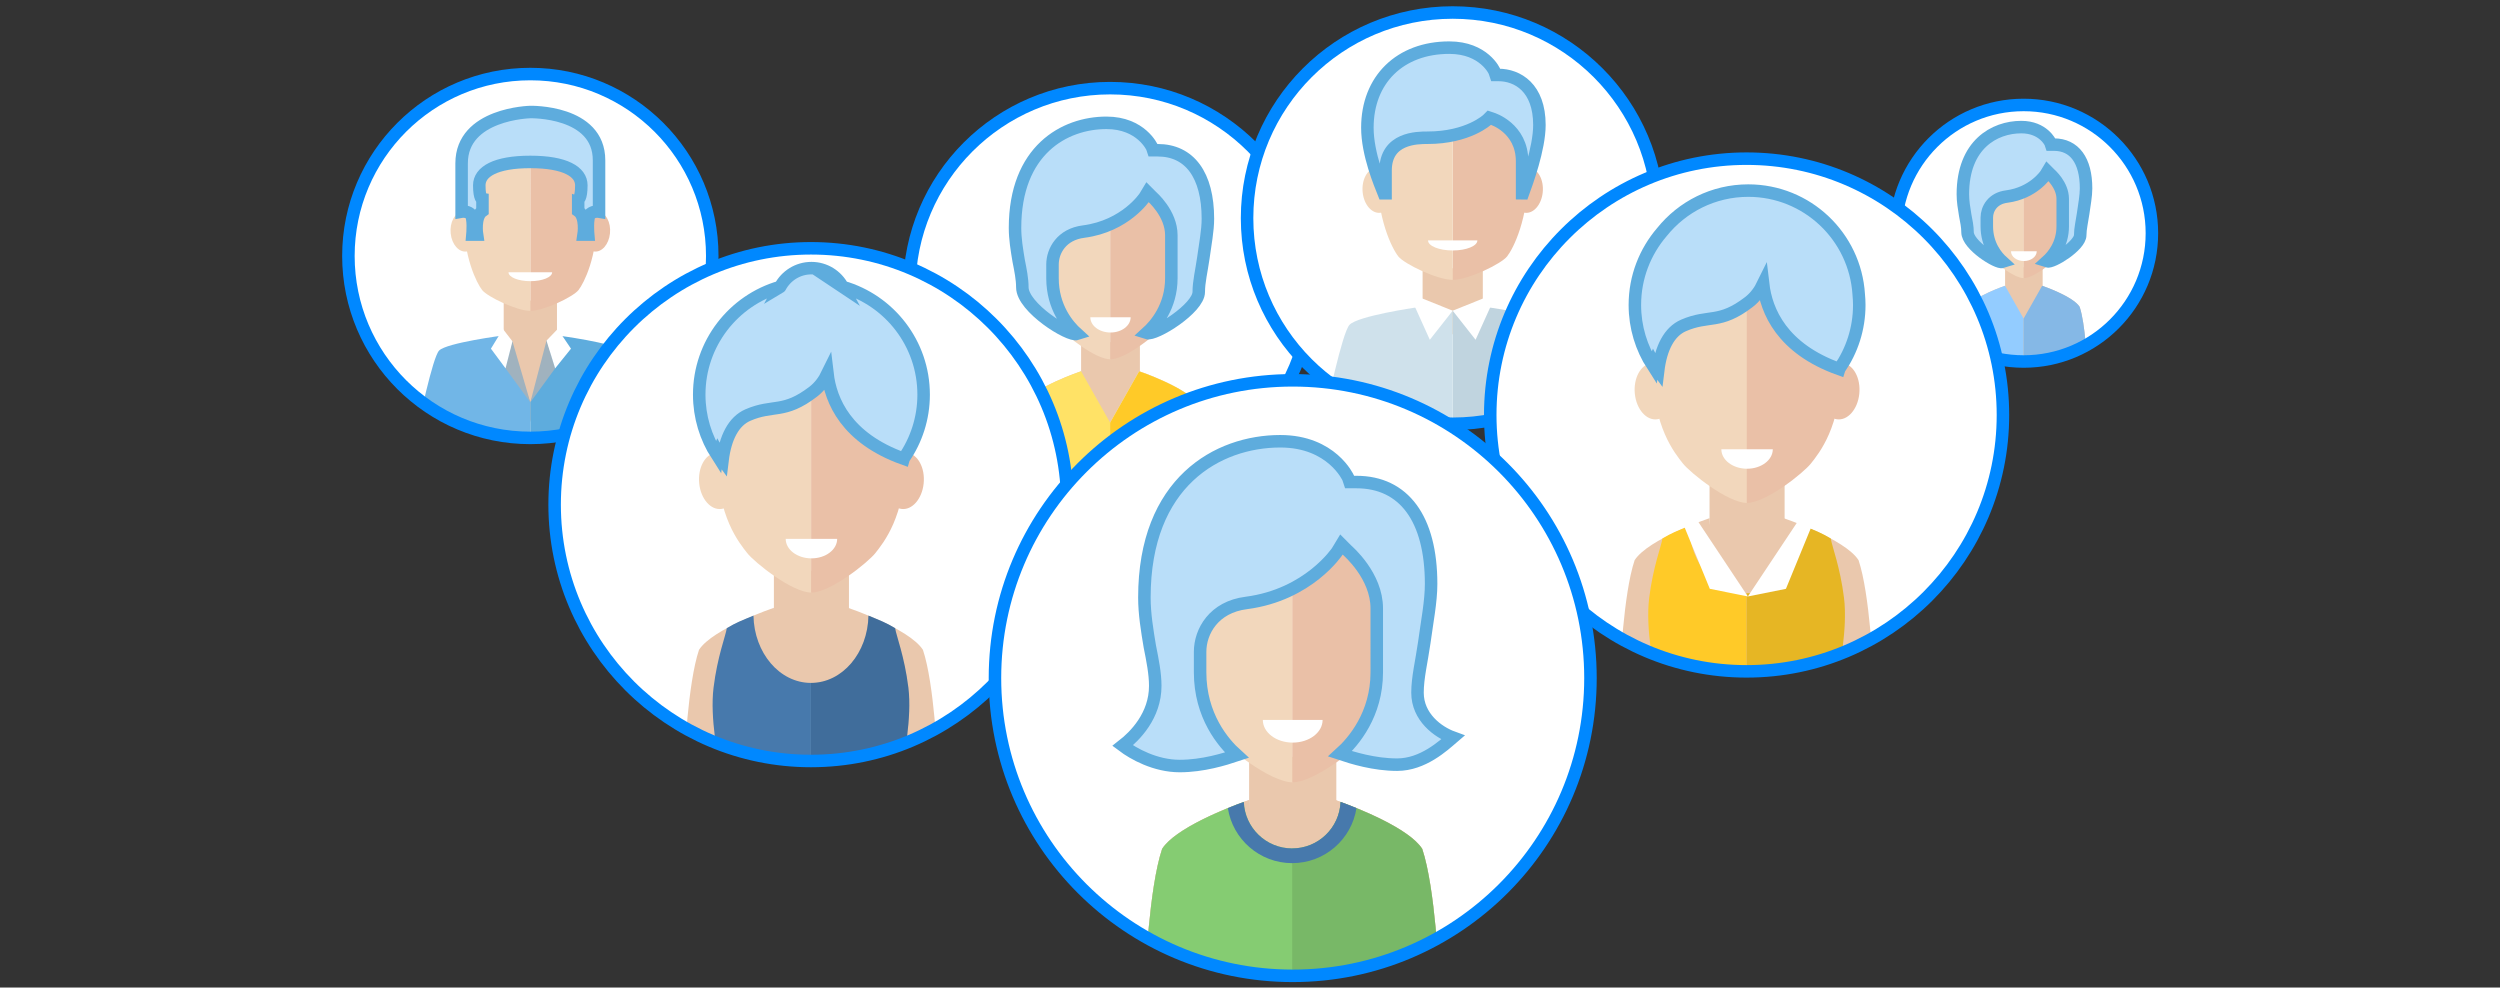 <?xml version="1.0" encoding="utf-8"?>
<!-- Generator: Adobe Illustrator 16.0.0, SVG Export Plug-In . SVG Version: 6.00 Build 0)  -->
<!DOCTYPE svg PUBLIC "-//W3C//DTD SVG 1.1//EN" "http://www.w3.org/Graphics/SVG/1.1/DTD/svg11.dtd">
<svg version="1.1" id="Layer_1" xmlns="http://www.w3.org/2000/svg" xmlns:xlink="http://www.w3.org/1999/xlink" x="0px" y="0px"
	 width="400px" height="158px" viewBox="0 0 400 158" enable-background="new 0 0 400 158" xml:space="preserve">
<rect x="0" y="0" width="400" height="158" fill="#333333" stroke="none"/>
<g id="team3">
	<g id="man_6_2_">
		<circle fill="#FFFFFF" cx="84.853" cy="40.956" r="29.108"/>
		<g>
			<g>
				<g>
					<defs>
						<circle id="SVGID_1_" cx="84.853" cy="40.956" r="29.108"/>
					</defs>
					<clipPath id="SVGID_2_">
						<use xlink:href="#SVGID_1_"  overflow="visible"/>
					</clipPath>
					<g clip-path="url(#SVGID_2_)">
						<polygon fill="#EAC8AD" points="89.116,57.439 84.953,67.538 80.591,57.439 80.591,48.091 89.116,48.091 						"/>
						<path fill="#71B6E7" d="M80.591,53.661c0,0-9.141,1.186-10.337,2.432c-1.042,1.086-3.209,11.486-3.713,13.769
							c14.231,0,18.31,0,18.31,0v-5.485L80.591,53.661z"/>
						<path fill="#5EACDD" d="M89.116,53.661c0,0,9.137,1.186,10.335,2.432c1.042,1.086,3.207,11.486,3.709,13.769
							c-14.229,0-18.31,0-18.31,0v-5.485L89.116,53.661z"/>
						<g>
							<g>
								<g>
									<path fill="#EAC0A7" d="M84.851,21.344c4.142,0,10.687,2.352,10.687,13.377c0,6.366-2.076,10.538-2.979,11.693
										c-0.833,1.062-5.51,3.323-7.707,3.323C84.851,38.593,84.851,21.344,84.851,21.344z"/>
								</g>
								<g>
									<path fill="#EAC0A7" d="M97.596,37.351c0.183-1.761-0.657-3.324-1.876-3.49c-1.217-0.167-2.352,1.124-2.536,2.886
										c-0.183,1.762,0.659,3.324,1.876,3.491C96.278,40.405,97.414,39.115,97.596,37.351z"/>
								</g>
							</g>
						</g>
						<g>
							<path fill="#F2D7BC" d="M84.851,21.344c-4.138,0-10.684,2.352-10.684,13.377c0,6.366,2.076,10.538,2.978,11.693
								c0.834,1.062,5.512,3.323,7.706,3.323C84.851,38.593,84.851,21.344,84.851,21.344z"/>
							<path fill="#F2D7BC" d="M72.109,37.351c-0.184-1.761,0.656-3.324,1.875-3.49c1.219-0.167,2.354,1.124,2.535,2.886
								c0.181,1.762-0.658,3.324-1.876,3.491C73.427,40.405,72.292,39.115,72.109,37.351z"/>
						</g>
						<path fill="#B9DEF9" stroke="#5EACDD" stroke-width="2" stroke-miterlimit="10" d="M84.851,17.923
							c0,0-10.994,0.234-10.994,8.215c0,3.317,0,7.729,0,7.729s0.802-0.142,1.375,0.338c0.618,0.519,0.356,3.339,0.356,3.339h0.74
							c0,0-0.448-2.871,0.866-3.798c0-1.435,0-1.854,0-1.854s-0.509-0.06-0.509-2.242c0-2.185,2.602-3.741,8.165-3.741
							c5.565,0,8.162,1.555,8.162,3.741c0,2.183-0.505,2.242-0.505,2.242s0,0.42,0,1.854c1.314,0.927,0.866,3.798,0.866,3.798h0.738
							c0,0-0.26-2.82,0.358-3.339c0.572-0.48,1.377-0.338,1.377-0.338s0-4.897,0-8.215C95.851,17.673,84.851,17.923,84.851,17.923z"
							/>
						<g>
							<polygon fill="#A0B2BE" points="84.851,64.376 81.955,54.478 80.887,58.94 							"/>
							<polygon fill="#FFFFFF" points="80.469,52.637 81.99,54.614 80.887,58.94 78.549,55.788 							"/>
						</g>
						<g>
							<polygon fill="#A0B2BE" points="84.853,64.376 87.476,54.36 88.82,58.94 							"/>
							<polygon fill="#FFFFFF" points="89.232,52.637 87.444,54.496 88.82,58.94 91.358,55.788 							"/>
						</g>
						<path fill="#FFFFFF" d="M84.851,44.988c1.931,0,3.492-0.637,3.492-1.424h-6.984C81.358,44.351,82.922,44.988,84.851,44.988z"
							/>
					</g>
				</g>
			</g>
		</g>
		<circle fill="none" stroke="#0088FF" stroke-width="2" stroke-miterlimit="10" cx="84.853" cy="40.956" r="29.108"/>
	</g>
	<g id="woman_2_4_">
		<path fill="#FFFFFF" d="M209.751,46.239c0-17.748-14.384-32.135-32.133-32.135c-17.746,0-32.131,14.387-32.131,32.135
			c0,17.746,14.385,32.131,32.131,32.131C195.367,78.37,209.751,63.984,209.751,46.239z"/>
		<g>
			<g>
				<g>
					<defs>
						<circle id="SVGID_3_" cx="177.618" cy="46.237" r="32.133"/>
					</defs>
					<clipPath id="SVGID_4_">
						<use xlink:href="#SVGID_3_"  overflow="visible"/>
					</clipPath>
					<g clip-path="url(#SVGID_4_)">
						<g>
							<g>
								<polygon fill="#EAC8AD" points="182.385,65.063 177.618,78.429 172.975,65.063 172.975,54.745 182.385,54.745 								"/>
								<g>
									<path fill="#F2D7BC" d="M177.679,26.146c-4.568,0-11.795,2.598-11.795,14.769c0,7.029,2.738,10.341,3.737,11.614
										c0.92,1.173,5.635,4.961,8.058,4.961C177.679,45.186,177.679,26.146,177.679,26.146z"/>
									<path fill="#F2D7BC" d="M163.612,43.815c-0.2-1.943,0.725-3.669,2.069-3.853c1.343-0.185,2.597,1.242,2.798,3.187
										c0.201,1.944-0.727,3.669-2.069,3.855C165.065,47.188,163.812,45.761,163.612,43.815z"/>
								</g>
								<g>
									<g>
										<g>
											<path fill="#EAC0A7" d="M177.641,26.146c4.57,0,11.795,2.598,11.795,14.769c0,7.029-2.739,10.341-3.739,11.614
												c-0.918,1.173-5.632,4.961-8.056,4.961C177.641,45.186,177.641,26.146,177.641,26.146z"/>
										</g>
										<g>
											<path fill="#EAC0A7" d="M191.746,43.815c0.202-1.943-0.725-3.669-2.068-3.853c-1.348-0.185-2.599,1.242-2.801,3.187
												c-0.2,1.944,0.726,3.669,2.069,3.855C190.293,47.188,191.545,45.761,191.746,43.815z"/>
										</g>
									</g>
								</g>
								<path fill="#EAC8AD" d="M177.618,78.429V65.575c0,0-3.512-0.87-4.282-3.712c-0.371-1.368-0.361-2.465-0.361-2.465
									s-7.676,2.593-9.392,5.271c-1.426,4.243-1.816,13.761-1.816,13.761L177.618,78.429L177.618,78.429z"/>
								<path fill="#EAC8AD" d="M177.618,78.429V65.575c0,0,3.509-0.87,4.284-3.712c0.373-1.368,0.362-2.465,0.362-2.465
									s7.672,2.593,9.389,5.271c1.427,4.243,1.818,13.761,1.818,13.761L177.618,78.429L177.618,78.429z"/>
								<path fill="#FFFFFF" d="M177.679,53.202c1.782,0,3.226-1.094,3.226-2.443h-6.451
									C174.453,52.108,175.896,53.202,177.679,53.202z"/>
							</g>
							<g>
								<path fill="#B9DEF9" stroke="#5EACDD" stroke-width="2" stroke-miterlimit="10" d="M183.465,53.287
									c1.463-1.317,3.949-4.241,3.949-8.774v-6.875c0-3.509-3.07-6.142-3.218-6.289l-0.584-0.585l-0.441,0.732
									c0,0-3.07,4.679-9.797,5.558c-3.511,0.44-4.973,3.073-4.973,5.266v2.194c0,4.679,2.485,7.604,3.948,8.921
									c-1.315,0.438-8.774-4.242-8.774-7.459c0-1.317-0.294-2.778-0.586-4.242c-0.293-1.755-0.585-3.511-0.585-5.266
									c0-12.43,7.896-16.817,14.625-16.817c5.559,0,7.314,3.947,7.314,3.947l0.146,0.44h0.731c5.117,0,8.044,3.949,8.044,10.969
									c0,1.902-0.438,4.096-0.732,6.289c-0.291,2.047-0.73,3.802-0.73,5.411C191.802,49.337,184.78,53.725,183.465,53.287z"/>
								<path display="none" fill="#B9DEF9" d="M183.465,53.287c1.463-1.317,3.949-4.241,3.949-8.774v-6.875
									c0-3.509-3.07-6.142-3.218-6.289l-0.584-0.585l-0.441,0.732c0,0-3.07,4.679-9.797,5.558
									c-3.511,0.44-4.973,3.073-4.973,5.266v2.194c0,4.679,2.485,7.604,3.948,8.921c-1.315,0.438-8.774-4.242-8.774-7.459
									c0-1.317-0.294-2.778-0.586-4.242c-0.293-1.755-0.585-3.511-0.585-5.266c0-12.43,7.896-16.817,14.625-16.817
									c5.559,0,7.314,3.947,7.314,3.947l0.146,0.44h0.731c5.117,0,8.044,3.949,8.044,10.969c0,1.902-0.438,4.096-0.732,6.289
									c-0.291,2.047-0.73,3.802-0.73,5.411C191.802,49.337,184.78,53.725,183.465,53.287z"/>
							</g>
						</g>
						<path fill="#FFE266" d="M177.618,78.429V67.618l-4.646-8.22c0,0-7.674,2.593-9.39,5.271
							c-1.426,4.243-1.816,13.761-1.816,13.761L177.618,78.429L177.618,78.429z"/>
						<path fill="#F1F2F2" d="M177.618,78.429V67.618l4.646-8.22c0,0,7.673,2.593,9.39,5.271c1.428,4.243,1.819,13.761,1.819,13.761
							L177.618,78.429L177.618,78.429z"/>
						<path fill="#FFCA28" d="M177.618,78.429V67.618l4.646-8.22c0,0,7.673,2.593,9.39,5.271c1.428,4.243,1.819,13.761,1.819,13.761
							L177.618,78.429L177.618,78.429z"/>
					</g>
				</g>
			</g>
		</g>
		<path fill="none" stroke="#0088FF" stroke-width="2" stroke-miterlimit="10" d="M209.751,46.239
			c0-17.748-14.384-32.135-32.133-32.135c-17.746,0-32.131,14.387-32.131,32.135c0,17.746,14.385,32.131,32.131,32.131
			C195.367,78.37,209.751,63.984,209.751,46.239z"/>
	</g>
	<g id="woman_4_4_">
		<circle fill="#FFFFFF" cx="129.755" cy="80.744" r="41.015"/>
		<g>
			<g>
				<g>
					<defs>
						<circle id="SVGID_5_" cx="129.753" cy="80.743" r="41.016"/>
					</defs>
					<clipPath id="SVGID_6_">
						<use xlink:href="#SVGID_5_"  overflow="visible"/>
					</clipPath>
					<g clip-path="url(#SVGID_6_)">
						<polygon fill="#EAC8AD" points="135.835,104.479 129.753,121.538 123.823,104.479 123.823,91.307 135.835,91.307 						"/>
						<g>
							<path fill="#F2D7BC" d="M129.83,54.805c-5.833,0-15.056,3.316-15.056,18.85c0,8.971,3.496,13.199,4.77,14.826
								c1.173,1.496,7.193,6.332,10.287,6.332C129.83,79.109,129.83,54.805,129.83,54.805z"/>
							<path fill="#F2D7BC" d="M111.873,77.359c-0.257-2.482,0.927-4.684,2.642-4.918c1.718-0.237,3.316,1.586,3.575,4.067
								c0.257,2.482-0.928,4.684-2.644,4.92C113.731,81.664,112.132,79.843,111.873,77.359z"/>
						</g>
						<g>
							<g>
								<g>
									<path fill="#EAC0A7" d="M129.783,54.805c5.831,0,15.055,3.316,15.055,18.85c0,8.971-3.497,13.199-4.771,14.826
										c-1.173,1.496-7.192,6.332-10.284,6.332C129.783,79.109,129.783,54.805,129.783,54.805z"/>
								</g>
								<g>
									<path fill="#EAC0A7" d="M147.785,77.359c0.258-2.482-0.925-4.684-2.642-4.918c-1.714-0.237-3.313,1.586-3.572,4.067
										c-0.257,2.482,0.925,4.684,2.641,4.92C145.929,81.664,147.529,79.843,147.785,77.359z"/>
								</g>
							</g>
						</g>
						<path fill="#EAC8AD" d="M129.753,121.538v-16.403c0,0-4.479-1.111-5.47-4.742c-0.473-1.744-0.459-3.145-0.459-3.145
							s-9.797,3.311-11.984,6.727c-1.822,5.42-2.32,17.563-2.32,17.563H129.753L129.753,121.538z"/>
						<path fill="#EAC8AD" d="M129.753,121.538v-16.403c0,0,4.482-1.111,5.472-4.742c0.473-1.744,0.458-3.145,0.458-3.145
							s9.8,3.311,11.986,6.727c1.82,5.42,2.319,17.563,2.319,17.563H129.753L129.753,121.538z"/>
						<path fill="#FFFFFF" d="M129.83,89.339c2.273,0,4.117-1.396,4.117-3.118h-8.234C125.714,87.941,127.556,89.339,129.83,89.339z
							"/>
						<path fill="#B9DEF9" stroke="#5EACDD" stroke-width="2" stroke-miterlimit="10" d="M134.828,45.902
							c0.002,0.001,0.002,0.001,0.002,0.001c-0.954-1.786-2.833-3.002-5-3.002c-2.168,0-4.053,1.218-5.006,3.007
							c0.003-0.002,0.003-0.003,0.003-0.005c-7.479,2.164-12.951,9.061-12.951,17.238c0,3.576,1.05,6.902,2.852,9.7
							c0.017-0.142,0.057-0.278,0.114-0.407c0.206,0.399,0.458,0.805,0.763,1.212c0.439-3.619,1.766-6.24,4.058-7.237
							c4.069-1.77,5.743-0.125,10.461-3.744c0.978-0.752,1.731-1.774,2.271-2.885c0.508,4.334,3,10.329,12.192,13.617
							c0.006-0.021,0.012-0.044,0.018-0.066c2.002-2.895,3.176-6.406,3.176-10.191C147.78,54.963,142.309,48.066,134.828,45.902z"/>
						<path fill="#4779AC" d="M129.753,109.266c-5.016,0-9.09-4.801-9.198-10.768c-1.983,0.825-2.789,1.109-4.267,2.01
							c-0.176,1.205-1.503,4.52-2.12,9.512c-0.609,4.92,0.82,11.52,0.82,11.52h14.765V109.266z"/>
						<path fill="#4779AC" d="M129.753,109.266c5.018,0,9.092-4.801,9.2-10.768c1.984,0.825,2.79,1.109,4.269,2.01
							c0.174,1.205,1.5,4.52,2.119,9.512c0.607,4.92-0.821,11.52-0.821,11.52h-14.765v-12.273H129.753L129.753,109.266z"/>
						<path opacity="0.1" enable-background="new    " d="M129.753,109.266c5.018,0,9.092-4.801,9.2-10.768
							c1.984,0.825,2.79,1.109,4.269,2.01c0.174,1.205,1.5,4.52,2.119,9.512c0.607,4.92-0.821,11.52-0.821,11.52h-14.765v-12.273
							H129.753L129.753,109.266z"/>
					</g>
				</g>
			</g>
		</g>
		<circle fill="none" stroke="#0088FF" stroke-width="2" stroke-miterlimit="10" cx="129.755" cy="80.744" r="41.015"/>
	</g>
	<g id="woman_2_3_">
		<path fill="#FFFFFF" d="M344.304,37.319c0-11.337-9.188-20.526-20.525-20.526c-11.334,0-20.523,9.189-20.523,20.526
			c0,11.333,9.188,20.523,20.523,20.523C335.114,57.842,344.304,48.653,344.304,37.319z"/>
		<g>
			<g>
				<g>
					<defs>
						<circle id="SVGID_7_" cx="323.779" cy="37.317" r="20.525"/>
					</defs>
					<clipPath id="SVGID_8_">
						<use xlink:href="#SVGID_7_"  overflow="visible"/>
					</clipPath>
					<g clip-path="url(#SVGID_8_)">
						<g>
							<g>
								<polygon fill="#EAC8AD" points="326.825,49.341 323.779,57.878 320.813,49.341 320.813,42.75 326.825,42.75 								"/>
								<g>
									<path fill="#F2D7BC" d="M323.815,24.485c-2.917,0-7.533,1.658-7.533,9.433c0,4.49,1.751,6.605,2.389,7.417
										c0.587,0.749,3.601,3.168,5.146,3.168C323.815,36.646,323.815,24.485,323.815,24.485z"/>
									<path fill="#F2D7BC" d="M314.832,35.771c-0.129-1.243,0.464-2.344,1.323-2.462c0.856-0.118,1.657,0.793,1.786,2.035
										c0.129,1.244-0.464,2.345-1.322,2.463C315.761,37.924,314.961,37.012,314.832,35.771z"/>
								</g>
								<g>
									<g>
										<g>
											<path fill="#EAC0A7" d="M323.792,24.485c2.92,0,7.535,1.658,7.535,9.433c0,4.49-1.75,6.605-2.39,7.417
												c-0.586,0.749-3.598,3.168-5.146,3.168C323.792,36.646,323.792,24.485,323.792,24.485z"/>
										</g>
										<g>
											<path fill="#EAC0A7" d="M332.802,35.771c0.129-1.243-0.463-2.344-1.32-2.462c-0.858-0.118-1.659,0.793-1.788,2.035
												c-0.129,1.244,0.464,2.345,1.32,2.463C331.874,37.924,332.674,37.012,332.802,35.771z"/>
										</g>
									</g>
								</g>
								<path fill="#EAC8AD" d="M323.779,57.878v-8.209c0,0-2.242-0.557-2.735-2.371c-0.239-0.874-0.231-1.575-0.231-1.575
									s-4.9,1.656-5.998,3.367c-0.91,2.712-1.159,8.788-1.159,8.788H323.779z"/>
								<path fill="#EAC8AD" d="M323.779,57.878v-8.209c0,0,2.24-0.557,2.734-2.371c0.241-0.874,0.233-1.575,0.233-1.575
									s4.898,1.656,5.995,3.367c0.914,2.712,1.162,8.788,1.162,8.788H323.779z"/>
								<path fill="#FFFFFF" d="M323.815,41.766c1.141,0,2.062-0.699,2.062-1.561h-4.119
									C321.758,41.067,322.68,41.766,323.815,41.766z"/>
							</g>
							<g>
								<path fill="#B9DEF9" stroke="#5EACDD" stroke-width="2" stroke-miterlimit="10" d="M327.513,41.819
									c0.936-0.841,2.522-2.708,2.522-5.604v-4.392c0-2.241-1.961-3.922-2.055-4.017l-0.373-0.374l-0.281,0.468
									c0,0-1.961,2.989-6.259,3.549c-2.241,0.281-3.176,1.962-3.176,3.363v1.402c0,2.989,1.587,4.857,2.521,5.698
									c-0.841,0.279-5.606-2.71-5.606-4.765c0-0.841-0.186-1.775-0.372-2.709c-0.188-1.121-0.375-2.242-0.375-3.362
									c0-7.939,5.042-10.742,9.343-10.742c3.55,0,4.671,2.521,4.671,2.521l0.093,0.281h0.467c3.271,0,5.137,2.522,5.137,7.006
									c0,1.214-0.277,2.615-0.466,4.016c-0.187,1.309-0.468,2.43-0.468,3.456C332.838,39.298,328.354,42.101,327.513,41.819z"/>
								<path display="none" fill="#B9DEF9" d="M327.513,41.819c0.936-0.841,2.522-2.708,2.522-5.604v-4.392
									c0-2.241-1.961-3.922-2.055-4.017l-0.373-0.374l-0.281,0.468c0,0-1.961,2.989-6.259,3.549
									c-2.241,0.281-3.176,1.962-3.176,3.363v1.402c0,2.989,1.587,4.857,2.521,5.698c-0.841,0.279-5.606-2.71-5.606-4.765
									c0-0.841-0.186-1.775-0.372-2.709c-0.188-1.121-0.375-2.242-0.375-3.362c0-7.939,5.042-10.742,9.343-10.742
									c3.55,0,4.671,2.521,4.671,2.521l0.093,0.281h0.467c3.271,0,5.137,2.522,5.137,7.006c0,1.214-0.277,2.615-0.466,4.016
									c-0.187,1.309-0.468,2.43-0.468,3.456C332.838,39.298,328.354,42.101,327.513,41.819z"/>
							</g>
						</g>
						<path fill="#93CCFF" d="M323.779,57.878v-6.905l-2.969-5.25c0,0-4.899,1.656-5.997,3.367c-0.91,2.712-1.159,8.788-1.159,8.788
							H323.779z"/>
						<path fill="#93CCFF" d="M323.779,57.878v-6.905l2.969-5.25c0,0,4.898,1.656,5.995,3.367c0.914,2.712,1.162,8.788,1.162,8.788
							H323.779z"/>
						<path opacity="0.1" enable-background="new    " d="M323.779,57.878v-6.905l2.969-5.25c0,0,4.898,1.656,5.995,3.367
							c0.914,2.712,1.162,8.788,1.162,8.788H323.779z"/>
					</g>
				</g>
			</g>
		</g>
		<path fill="none" stroke="#0088FF" stroke-width="2" stroke-miterlimit="10" d="M344.304,37.319
			c0-11.337-9.188-20.526-20.525-20.526c-11.334,0-20.523,9.189-20.523,20.526c0,11.333,9.188,20.523,20.523,20.523
			C335.114,57.842,344.304,48.653,344.304,37.319z"/>
	</g>
	<g id="man_1_2_">
		<path fill="#FFFFFF" d="M265.334,34.902c0-18.171-14.732-32.901-32.9-32.901c-18.172,0-32.902,14.73-32.902,32.901
			c0,18.172,14.73,32.901,32.902,32.901C250.602,67.804,265.334,53.074,265.334,34.902z"/>
		<g>
			<g>
				<g>
					<defs>
						<circle id="SVGID_9_" cx="232.434" cy="34.901" r="32.903"/>
					</defs>
					<clipPath id="SVGID_10_">
						<use xlink:href="#SVGID_9_"  overflow="visible"/>
					</clipPath>
					<g clip-path="url(#SVGID_10_)">
						<g>
							<rect x="227.615" y="42.917" fill="#EAC8AD" width="9.635" height="10.564"/>
							<path fill="#C0D4DF" d="M238.418,49.212c0,0,9.161,1.34,10.514,2.748c1.184,1.227,3.631,12.982,4.196,15.561
								c-16.084,0-20.696,0-20.696,0V49.712L238.418,49.212z"/>
							<g>
								<path fill="#EAC0A7" d="M232.434,12.685c4.678,0,12.075,2.661,12.075,15.123c0,7.195-2.348,11.909-3.366,13.212
									c-0.942,1.201-6.229,3.758-8.709,3.758C232.434,32.182,232.434,12.685,232.434,12.685z"/>
								<path fill="#EAC0A7" d="M246.837,30.779c0.204-1.992-0.743-3.759-2.122-3.948c-1.373-0.189-2.656,1.272-2.861,3.264
									c-0.209,1.99,0.739,3.758,2.117,3.947C245.348,34.229,246.63,32.769,246.837,30.779z"/>
							</g>
							<g>
								<path fill="#F2D7BC" d="M232.434,12.685c-4.68,0-12.078,2.661-12.078,15.123c0,7.195,2.347,11.909,3.369,13.212
									c0.94,1.201,6.228,3.758,8.709,3.758C232.434,32.182,232.434,12.685,232.434,12.685z"/>
								<path fill="#F2D7BC" d="M218.027,30.779c-0.205-1.992,0.744-3.759,2.119-3.948c1.377-0.189,2.66,1.272,2.867,3.264
									c0.204,1.99-0.744,3.758-2.119,3.947C219.516,34.229,218.234,32.769,218.027,30.779z"/>
							</g>
							<path fill="#CFE1EB" d="M226.445,49.212c0,0-9.163,1.34-10.514,2.748c-1.18,1.227-3.629,12.982-4.195,15.561
								c16.084,0,20.693,0,20.693,0V49.712L226.445,49.212z"/>
							<polygon fill="#FFFFFF" points="232.432,49.712 227.54,47.745 226.334,48.967 228.771,54.364 							"/>
							<polygon fill="#FFFFFF" points="232.432,49.712 237.323,47.745 238.529,48.967 236.094,54.364 							"/>
						</g>
						<path fill="#B9DEF9" stroke="#5EACDD" stroke-width="2" stroke-miterlimit="10" d="M243.536,30.921v-5.097
							c0-5.388-4.808-6.845-4.808-6.845l-0.437-0.145L238,19.126c0,0-3.059,2.913-9.611,2.913c-1.602,0-6.699,0-6.699,5.243v3.64
							h-0.291c-0.58-1.457-2.619-6.263-2.619-10.485c0-7.718,5.242-12.815,13.105-12.815c5.534,0,7.28,3.787,7.28,3.933l0.146,0.437
							h0.438c3.06,0,6.556,2.039,6.556,8.009c0,3.785-2.041,9.321-2.623,10.922L243.536,30.921L243.536,30.921z"/>
						<path fill="#FFFFFF" d="M232.434,40.075c2.18,0,3.947-0.72,3.947-1.61h-7.896C228.484,39.355,230.252,40.075,232.434,40.075z"
							/>
					</g>
				</g>
			</g>
		</g>
		<path fill="none" stroke="#0088FF" stroke-width="2" stroke-miterlimit="10" d="M265.334,34.902
			c0-18.171-14.732-32.901-32.9-32.901c-18.172,0-32.902,14.73-32.902,32.901c0,18.172,14.73,32.901,32.902,32.901
			C250.602,67.804,265.334,53.074,265.334,34.902z"/>
	</g>
	<g id="woman_4_3_">
		<circle fill="#FFFFFF" cx="279.455" cy="66.401" r="41.016"/>
		<g>
			<g>
				<g>
					<defs>
						<circle id="SVGID_11_" cx="279.454" cy="66.401" r="41.016"/>
					</defs>
					<clipPath id="SVGID_12_">
						<use xlink:href="#SVGID_11_"  overflow="visible"/>
					</clipPath>
					<g clip-path="url(#SVGID_12_)">
						<polygon fill="#EAC8AD" points="285.537,90.139 279.454,107.195 273.527,90.139 273.527,76.966 285.537,76.966 						"/>
						<g>
							<path fill="#F2D7BC" d="M279.533,40.462c-5.834,0-15.059,3.316-15.059,18.852c0,8.968,3.498,13.199,4.77,14.824
								c1.176,1.495,7.193,6.331,10.289,6.331C279.533,64.768,279.533,40.462,279.533,40.462z"/>
							<path fill="#F2D7BC" d="M261.574,63.018c-0.256-2.482,0.928-4.686,2.642-4.919c1.718-0.236,3.317,1.586,3.577,4.067
								c0.254,2.481-0.932,4.685-2.645,4.92C263.432,67.321,261.833,65.499,261.574,63.018z"/>
						</g>
						<g>
							<g>
								<g>
									<path fill="#EAC0A7" d="M279.484,40.462c5.83,0,15.053,3.316,15.053,18.852c0,8.968-3.494,13.199-4.77,14.824
										c-1.175,1.495-7.191,6.331-10.283,6.331C279.484,64.768,279.484,40.462,279.484,40.462z"/>
								</g>
								<g>
									<path fill="#EAC0A7" d="M297.486,63.018c0.26-2.482-0.924-4.686-2.639-4.919c-1.718-0.236-3.315,1.586-3.574,4.067
										c-0.258,2.481,0.925,4.685,2.641,4.92S297.232,65.499,297.486,63.018z"/>
								</g>
							</g>
						</g>
						<path fill="#EAC8AD" d="M279.454,107.195V90.792c0,0-4.479-1.11-5.47-4.74c-0.473-1.743-0.457-3.146-0.457-3.146
							s-9.801,3.311-11.987,6.726c-1.819,5.418-2.317,17.563-2.317,17.563H279.454L279.454,107.195z"/>
						<path fill="#EAC8AD" d="M279.454,107.195V90.792c0,0,4.481-1.11,5.471-4.74c0.476-1.743,0.459-3.146,0.459-3.146
							s9.8,3.311,11.987,6.726c1.818,5.418,2.318,17.563,2.318,17.563H279.454L279.454,107.195z"/>
						<path fill="#FFFFFF" d="M279.533,74.997c2.271,0,4.115-1.396,4.115-3.119h-8.232
							C275.414,73.601,277.258,74.997,279.533,74.997z"/>
						<path fill="#B9DEF9" stroke="#5EACDD" stroke-width="2" stroke-miterlimit="10" d="M297.396,47.105
							c-0.58-9.267-8.26-16.61-17.672-16.61c-5.59,0-10.566,2.591-13.814,6.631c-2.694,3.139-4.332,7.21-4.332,11.672
							c0,3.575,1.051,6.903,2.854,9.699c0.017-0.14,0.057-0.276,0.114-0.405c0.206,0.398,0.456,0.804,0.761,1.213
							c0.439-3.62,1.766-6.24,4.06-7.238c4.069-1.77,5.745-0.125,10.459-3.743c0.978-0.752,1.731-1.776,2.272-2.886
							c0.508,4.335,2.998,10.329,12.19,13.617c0.007-0.021,0.015-0.045,0.019-0.066c2.002-2.896,3.176-6.405,3.176-10.191
							C297.482,48.227,297.449,47.663,297.396,47.105z"/>
						<path fill="#FFCA28" d="M279.454,94.923c-5.013,0-9.089-4.8-9.199-10.769c-1.983,0.826-2.788,1.111-4.265,2.011
							c-0.176,1.204-1.504,4.521-2.121,9.511c-0.608,4.92,0.82,11.52,0.82,11.52h14.765V94.923L279.454,94.923z"/>
						<path fill="#FFCA28" d="M279.454,94.923c5.019,0,9.093-4.8,9.2-10.769c1.984,0.826,2.791,1.111,4.268,2.011
							c0.174,1.204,1.5,4.521,2.12,9.511c0.606,4.92-0.821,11.52-0.821,11.52h-14.767V94.923L279.454,94.923z"/>
						<path opacity="0.1" enable-background="new    " d="M279.454,94.923c5.019,0,9.093-4.8,9.2-10.769
							c1.984,0.826,2.791,1.111,4.268,2.011c0.174,1.204,1.5,4.521,2.12,9.511c0.606,4.92-0.821,11.52-0.821,11.52h-14.767V94.923
							L279.454,94.923z"/>
						<polygon fill="#FFFFFF" points="279.659,95.434 271.521,83.195 269.518,84.336 273.568,94.21 						"/>
						<polygon fill="#FFFFFF" points="279.659,95.434 287.798,83.195 289.802,84.336 285.75,94.21 						"/>
					</g>
				</g>
			</g>
		</g>
		<circle fill="none" stroke="#0088FF" stroke-width="2" stroke-miterlimit="10" cx="279.455" cy="66.401" r="41.016"/>
	</g>
	<g id="woman_1_1_">
		<circle fill="#FFFFFF" cx="206.834" cy="108.492" r="47.641"/>
		<g id="women_1_1_">
			<g>
				<g>
					<defs>
						<circle id="SVGID_13_" cx="206.836" cy="108.491" r="47.64"/>
					</defs>
					<clipPath id="SVGID_14_">
						<use xlink:href="#SVGID_13_"  overflow="visible"/>
					</clipPath>
					<g clip-path="url(#SVGID_14_)">
						<g>
							<g>
								<polygon fill="#EAC8AD" points="213.813,136.4 206.747,156.217 199.859,136.4 199.859,121.104 213.813,121.104 								"/>
								<g>
									<path fill="#F2D7BC" d="M206.836,78.703c-6.772,0-17.486,3.852-17.486,21.896c0,10.418,4.06,15.33,5.539,17.221
										c1.363,1.736,8.354,7.353,11.948,7.353C206.836,106.936,206.836,78.703,206.836,78.703z"/>
									<path fill="#F2D7BC" d="M185.979,104.902c-0.299-2.885,1.075-5.44,3.067-5.717c1.995-0.271,3.853,1.846,4.15,4.728
										c0.299,2.881-1.075,5.44-3.069,5.715C188.135,109.898,186.279,107.785,185.979,104.902z"/>
								</g>
								<g>
									<g>
										<g>
											<path fill="#EAC0A7" d="M206.779,78.703c6.773,0,17.484,3.852,17.484,21.896c0,10.418-4.061,15.33-5.539,17.221
												c-1.363,1.736-8.354,7.353-11.945,7.353C206.779,106.936,206.779,78.703,206.779,78.703z"/>
										</g>
										<g>
											<path fill="#EAC0A7" d="M227.691,104.902c0.297-2.885-1.078-5.44-3.066-5.717c-1.994-0.271-3.854,1.846-4.152,4.728
												c-0.298,2.881,1.076,5.44,3.07,5.715C225.535,109.898,227.393,107.785,227.691,104.902z"/>
										</g>
									</g>
								</g>
								<path fill="#EAC8AD" d="M206.747,156.217V137.16c0,0-5.204-1.29-6.352-5.506c-0.552-2.026-0.536-3.649-0.536-3.649
									s-11.381,3.843-13.921,7.812c-2.114,6.293-2.693,20.4-2.693,20.4H206.747z"/>
								<path fill="#EAC8AD" d="M206.747,156.217V137.16c0,0,5.206-1.29,6.353-5.506c0.551-2.026,0.535-3.649,0.535-3.649
									s11.383,3.843,13.922,7.812c2.113,6.293,2.692,20.4,2.692,20.4H206.747z"/>
								<path fill="#EAC8AD" d="M206.747,156.217V137.16c0,0-5.204-1.29-6.352-5.506c-0.552-2.026-0.536-3.649-0.536-3.649
									s-11.381,3.843-13.921,7.812c-2.114,6.293-2.693,20.4-2.693,20.4H206.747z"/>
								<path fill="#EAC8AD" d="M206.747,156.217V137.16c0,0,5.206-1.29,6.353-5.506c0.551-2.026,0.535-3.649,0.535-3.649
									s11.383,3.843,13.922,7.812c2.113,6.293,2.692,20.4,2.692,20.4H206.747z"/>
								<path fill="#FFFFFF" d="M206.836,118.816c2.639,0,4.781-1.621,4.781-3.623h-9.564
									C202.053,117.195,204.195,118.816,206.836,118.816z"/>
							</g>
						</g>
						<path fill="#85CC72" d="M227.557,135.816c-2.121-3.312-10.387-6.533-13.07-7.514c-0.155,4.141-3.562,7.446-7.737,7.446
							c-4.177,0-7.579-3.308-7.739-7.446c-2.685,0.979-10.951,4.202-13.069,7.514c-2.115,6.293-2.692,20.399-2.692,20.399h23.503
							h23.501C230.248,156.217,229.67,142.107,227.557,135.816z"/>
						<path opacity="0.1" enable-background="new    " d="M230.248,156.217c0,0-0.578-14.109-2.693-20.4
							c-2.119-3.311-10.386-6.532-13.068-7.512c-0.156,4.139-3.563,7.445-7.738,7.445v20.467H230.248z"/>
						<path fill="#4779AC" d="M196.455,129.291c0.773,4.988,5.086,8.811,10.291,8.811c5.206,0,9.518-3.818,10.292-8.811
							c-1.046-0.427-1.942-0.766-2.554-0.986c-0.156,4.137-3.563,7.443-7.738,7.443s-7.579-3.307-7.739-7.443
							C198.397,128.525,197.503,128.864,196.455,129.291z"/>
					</g>
				</g>
			</g>
			<g>
				<g>
					<defs>
						<circle id="SVGID_15_" cx="206.836" cy="108.491" r="47.64"/>
					</defs>
					<clipPath id="SVGID_16_">
						<use xlink:href="#SVGID_15_"  overflow="visible"/>
					</clipPath>
					<path clip-path="url(#SVGID_16_)" fill="#B9DEF9" stroke="#5EACDD" stroke-width="2" stroke-miterlimit="10" d="
						M223.545,122.346c-3.697,0-7.176-1.088-9.134-1.74c2.175-1.957,5.871-6.304,5.871-13.043V97.342
						c0-5.217-4.564-9.134-4.786-9.349l-0.866-0.87l-0.655,1.086c0,0-4.564,6.958-14.564,8.264
						c-5.218,0.651-7.394,4.566-7.394,7.829v3.261c0,6.957,3.696,11.308,5.872,13.263c-1.959,0.653-5.438,1.739-9.135,1.739
						c-3.913,0-7.393-1.957-9.132-3.263c1.958-1.52,5.219-4.78,5.219-9.565c0-1.955-0.435-4.133-0.87-6.305
						c-0.433-2.609-0.868-5.221-0.868-7.828c0-18.479,11.738-25.002,21.742-25.002c8.262,0,10.872,5.868,10.872,5.868l0.218,0.656
						h1.088c7.608,0,11.955,5.868,11.955,16.305c0,2.828-0.651,6.088-1.088,9.35c-0.437,3.046-1.089,5.652-1.089,8.045
						c0,3.912,3.263,6.305,5.654,7.174C230.938,119.302,227.677,122.346,223.545,122.346z"/>
				</g>
			</g>
		</g>
		<circle fill="none" stroke="#0088FF" stroke-width="2" stroke-miterlimit="10" cx="206.834" cy="108.492" r="47.641"/>
	</g>
</g>
</svg>
